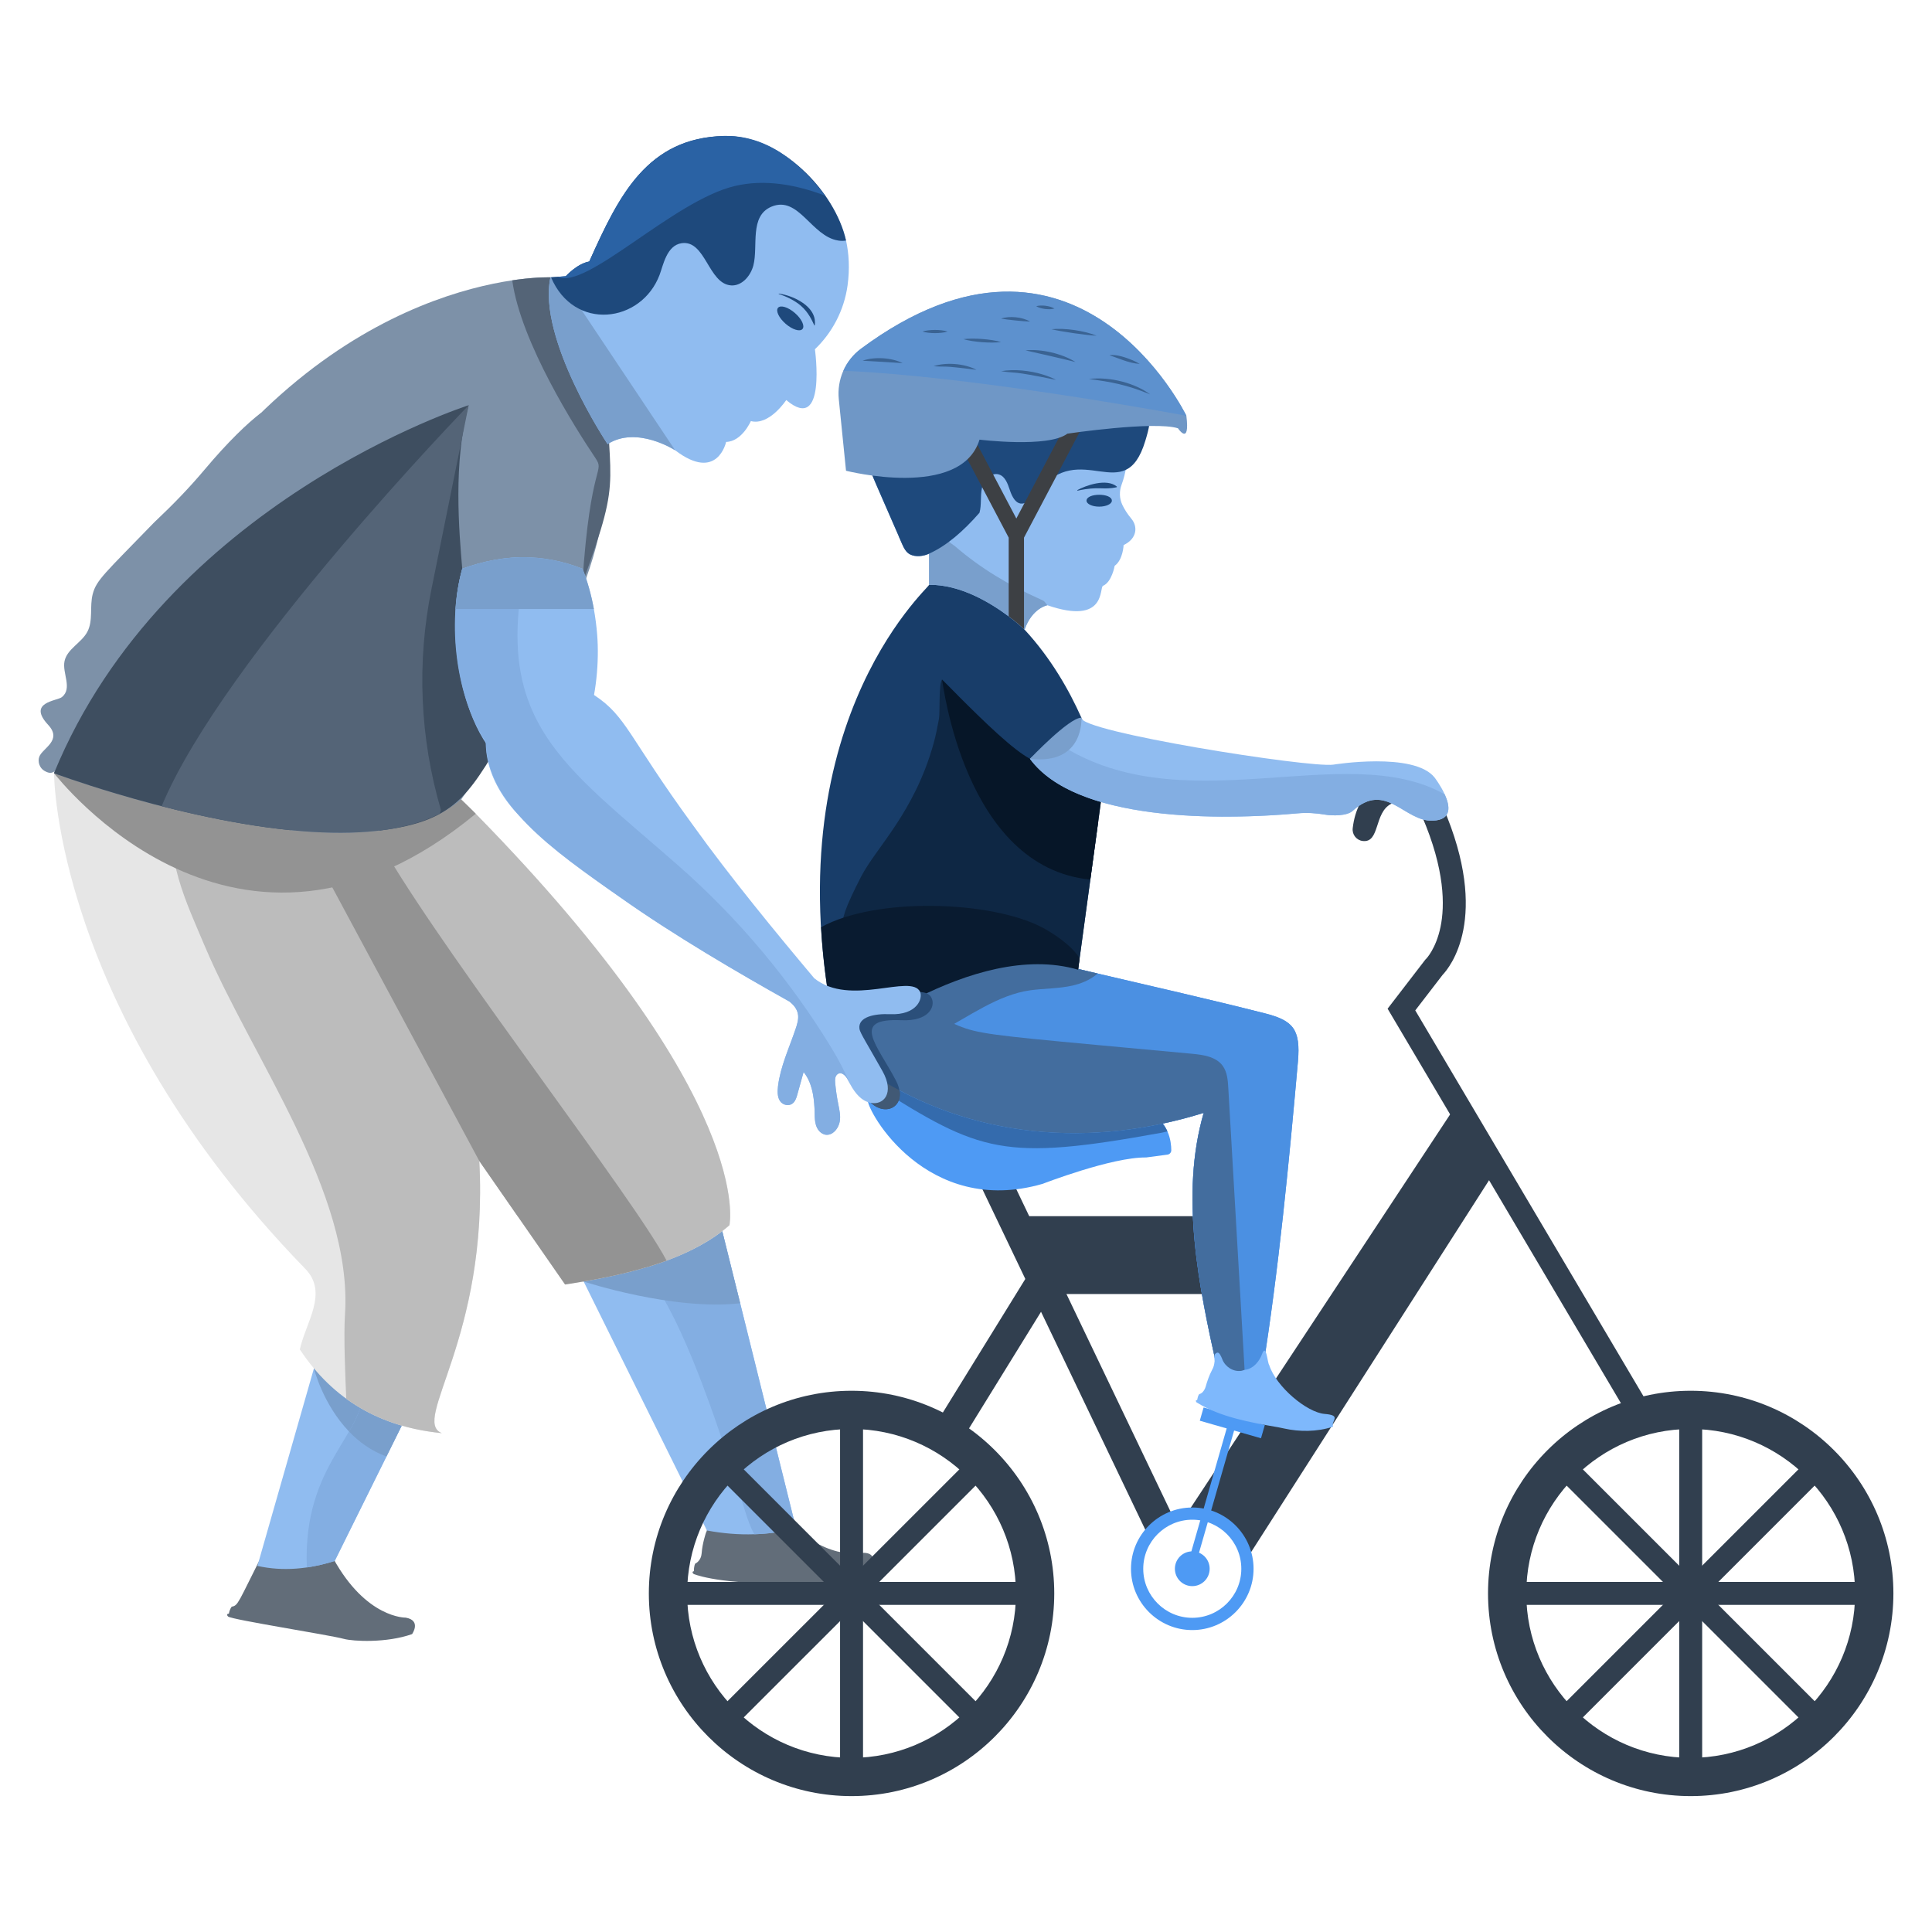 <svg xmlns="http://www.w3.org/2000/svg" enable-background="new 0 0 50 50" viewBox="0 0 50 50" id="CycleRiding">
  <path fill="#626d79" d="M17.96,40.738c0.125,0.05,0.93,0.308,2.824,0.214
			c0.069-0.003,0.137-0.004,0.206-0.002c0.25,0.008,0.997-0.004,1.586-0.385
			c0,0,0.161-0.401-0.26-0.377c0,0-0.989,0.259-2.18-1.064
			c0,0-0.25-0.621-0.281-0.269c-0.014,0.159,0,0.394-0.477,0.581
			c0,0-0.036,0.021-0.094,0.045c-0.253,0.105-0.587,0.022-0.74-0.205
			c-0.067-0.099-0.148-0.188-0.206-0.156c-0.119,0.065-0.028,0.265-0.028,0.265
			s0.017,0.185-0.039,0.28c0,0-0.095,0.278-0.112,0.532
			c-0.006,0.089-0.043,0.175-0.111,0.233c-0.018,0.015-0.037,0.028-0.057,0.037
			c0,0-0.039,0.074-0.03,0.195c0,0-0.048,0.003-0.035,0.041
			C17.931,40.719,17.944,40.732,17.96,40.738z" class="color6a6279 svgShape"></path>
  <rect width="10.108" height=".792" x="22.776" y="34.493" fill="#313f4f" transform="rotate(64.432 27.83 34.89)" class="color4f3631 svgShape"></rect>
  <path fill="#4e9af4" d="M30.313,29.768c0,0.058-0.043,0.107-0.1,0.114l-0.55,0.073
			c-0.891-0.011-2.68,0.683-2.68,0.683c-2.998,0.867-4.552-1.873-4.532-2.195
			c0.006-0.107,0.064-0.157,0.064-0.157c0.29-0.74,2.083,0.025,2.357,0.082
			c1.038,0.343,4.294,0.315,4.294,0.315c0.483,0.017,0.764,0.189,0.927,0.396
			c0.051,0.065,0.09,0.133,0.12,0.202
			C30.297,29.469,30.312,29.656,30.313,29.768z" class="colorf47a4e svgShape"></path>
  <path fill="#346bad" d="M30.213,29.281c-0.049,0.011-0.098,0.024-0.147,0.033
			c-4.112,0.748-4.693,0.51-7.417-1.21c0.545-0.44,2.122,0.243,2.222,0.264
			c1.038,0.343,4.294,0.315,4.294,0.315c0.483,0.017,0.764,0.189,0.927,0.396
			C30.144,29.144,30.183,29.212,30.213,29.281z" class="colorad3d34 svgShape"></path>
  <path fill="#90bcf0" d="M20.604,39.561c-0.358,0.085-0.718,0.134-1.08,0.145
			c-0.407,0.014-0.817-0.02-1.229-0.097l-3.191-6.445l-0-0l-0.142-0.287
			c0.128-0.049,3.835-1.48,3.634-1.403l0.56,2.253L20.604,39.561z" class="colorf0c990 svgShape"></path>
  <path fill="#83aee2" d="M20.604,39.561c-0.358,0.085-0.718,0.134-1.08,0.145
			c-0.103-0.176-0.172-0.381-0.234-0.576c-0.57-1.797-1.897-6.194-3.166-6.702
			l2.471-0.954L20.604,39.561z" class="colore2b983 svgShape"></path>
  <path fill="#799fcc" d="M19.155,33.728c-1.736,0.199-4.052-0.563-4.052-0.563
			l-0-0l-0.142-0.287c0.128-0.049,3.835-1.48,3.634-1.403L19.155,33.728z
			" class="colorcca279 svgShape"></path>
  <path fill="#626d79" d="M5.905,41.837c0.124,0.086,2.61,0.473,2.994,0.577
			c0.241,0.065,1.105,0.111,1.766-0.124c0,0,0.249-0.353-0.166-0.426
			c0,0-1.022,0.025-1.877-1.537c0,0-0.101-0.662-0.212-0.326
			c-0.084,0.255-0.142,0.386-0.699,0.477c-0.663,0.108-0.615-0.617-0.799-0.566
			c-0.131,0.036-0.088,0.251-0.088,0.251c-0.668,1.323-0.658,1.389-0.826,1.417
			c0,0-0.056,0.063-0.074,0.183c0,0-0.047-0.008-0.044,0.032
			C5.881,41.811,5.891,41.827,5.905,41.837z" class="color6a6279 svgShape"></path>
  <path fill="#90bcf0" d="M11.022,35.632c-0.073,0.148-2.516,5.081-2.36,4.766
			c-0.66,0.208-1.335,0.276-2,0.128l1.462-5.111c0,0,0,0,0-0
			l0.232-0.812c0.104,0.04,2.11,0.815,1.982,0.765L11.022,35.632z" class="colorf0c990 svgShape"></path>
  <path fill="#83aee2" d="M11.022,35.632c-0.073,0.148-2.516,5.081-2.36,4.766
			c-0.243,0.076-0.483,0.133-0.721,0.167c-0.11-2.696,1.528-3.422,1.473-4.717
			c0.339-0.08,0.641-0.264,0.924-0.48L11.022,35.632z" class="colore2b983 svgShape"></path>
  <path fill="#799fcc" d="M11.022,35.632l-1.021,2.062c-0.394-0.144-0.713-0.379-0.967-0.645
			c0.215-0.364,0.399-0.769,0.381-1.201c0.339-0.08,0.641-0.264,0.924-0.48
			L11.022,35.632z" class="colorcca279 svgShape"></path>
  <path fill="#7d91a8" d="M6.763,10.678c-5.23,8.904-5.101,9.558-5.611,9.273
			c-0.124-0.069-0.184-0.235-0.135-0.368c0.083-0.221,0.604-0.42,0.23-0.823
			c-0.55-0.592,0.227-0.616,0.355-0.719c0.281-0.227,0.003-0.623,0.068-0.93
			c0.067-0.317,0.436-0.472,0.589-0.757c0.157-0.293,0.056-0.659,0.141-0.981
			c0.096-0.363,0.305-0.528,1.574-1.837c0.014-0.015,0.03-0.031,0.048-0.047
			c0.449-0.423,0.879-0.866,1.276-1.339C5.892,11.443,6.407,10.947,6.763,10.678z" class="color7d8ca8 svgShape"></path>
  <path fill="#799fcc" d="M9.415,35.848c0.018,0.432-0.166,0.837-0.381,1.201
			c-0.681-0.709-0.909-1.634-0.909-1.634s0,0,0-0
			c0.976-0.599,0.65-0.594,1.406-0.358l0.807,0.312
			C10.055,35.584,9.753,35.768,9.415,35.848z" class="colorcca279 svgShape"></path>
  <path fill="#e6e6e6" d="M18.878,31.708c-0.917,0.81-2.32,1.19-3.524,1.412
			c-0.101,0.017-0.294,0.054-0.621,0.105c-0.036,0.006-0.072,0.011-0.108,0.017
			l-2.22-3.197c0.246,4.602-1.782,6.73-0.968,7.045
			c-1.581-0.155-2.812-0.856-3.677-2.167c0.147-0.69,0.748-1.462,0.141-2.086
			c-6.503-6.689-6.503-12.825-6.503-12.825h0
			c0.067-0.025,6.463-2.35,6.868-2.35c0.407,0,3.504,2.845,4.047,3.399
			C19.595,28.487,18.878,31.708,18.878,31.708z" class="colore6e6e6 svgShape"></path>
  <path fill="#bcbcbc" d="M11.436,37.09c-0.988-0.097-1.805-0.403-2.475-0.89
			c-0.024-0.549-0.07-1.628-0.033-2.179c0.208-3.151-2.406-6.64-3.634-9.549
			c-0.475-1.125-1.065-2.329-0.758-3.511c0.516-0.06,3.211,0.979,3.61,1.311
			c0.4,0.333,0.701,0.765,0.998,1.192c2.73,3.93,4.041,4.016,4.261,8.021
			l-1.001-1.441C12.65,34.647,10.622,36.775,11.436,37.09z" class="colorbcbcbc svgShape"></path>
  <path fill="#bcbcbc" d="M18.878,31.708c-0.517,0.457-1.291,0.844-2.151,1.09
			c-2.848-1.473-4.034-4.883-6.721-9.905c-0.248-0.464-0.577-0.821-0.467-1.377
			c0.161-0.816,1.034-1.019,1.903-1.287c0.513,0.465,0.471,0.425,0.87,0.831
			C19.595,28.487,18.878,31.708,18.878,31.708z" class="colorbcbcbc svgShape"></path>
  <path fill="#939393" d="M12.312,21.06c-6.199,5.116-10.856-0.996-10.915-1.048
			c0.067-0.025,6.463-2.35,6.868-2.35C8.678,17.661,11.848,20.587,12.312,21.06z" class="color939393 svgShape"></path>
  <path fill="#313f4f" d="M35.268,21.765c-0.163-0.019-0.279-0.167-0.26-0.33
			c0.236-2.022,2.744-1.187,2.379-0.551c-0.263,0.458-0.827-0.361-1.383-0.081
			C35.556,21.029,35.718,21.817,35.268,21.765z" class="color4f3631 svgShape"></path>
  <path fill="#313f4f" d="M42.241,36.807l-6.33-10.702l0.979-1.273l0.017-0.016
			c0,0,0.256-0.258,0.374-0.829c0.112-0.541,0.119-1.477-0.481-2.866l0.545-0.235
			c1.241,2.874,0.164,4.161-0.01,4.343l-0.708,0.92l6.125,10.356L42.241,36.807z" class="color4f3631 svgShape"></path>
  <path fill="#313f4f" d="M32.361,40.196c-0.402-0.517-0.929-0.894-1.552-1.165
			l6.902-10.466l1.005,1.699L32.361,40.196z" class="color4f3631 svgShape"></path>
  <polygon fill="#313f4f" points="32.583 33.489 27.435 33.489 26.323 31.475 32.583 31.475" class="color4f3631 svgShape"></polygon>
  <path fill="#4b90e2" d="M33.59,27.478c-0.227,2.567-0.499,5.413-0.92,8.022
			c-0.404-0.023-0.781-0.071-1.175-0.099c-0.47-2.103-0.962-4.477-0.344-6.601
			c-0.352,0.11-0.705,0.202-1.059,0.278c-3.017,0.645-6.055,0.04-8.47-1.977
			c0.724-1.13,1.339-1.97,2.073-3.106c2.956,0.856,6.079,1.48,9.031,2.228
			C33.463,26.41,33.665,26.63,33.59,27.478z" class="color75b6d6 svgShape"></path>
  <path fill="#4b90e2" d="M33.59,27.478c-0.227,2.567-0.499,5.413-0.92,8.022
			c-0.156-0.009-0.32-0.094-0.46-0.035c-0.264,0.111-0.478-0.022-0.714-0.064
			c-0.47-2.103-0.962-4.477-0.344-6.601c-0.352,0.11-0.705,0.202-1.059,0.278
			c-3.017,0.645-6.055,0.04-8.47-1.977c0.835-1.298,1.263-1.852,2.073-3.106
			c1.54,0.446,3.126,0.829,4.71,1.2c1.455,0.341,2.908,0.67,4.321,1.028
			C33.463,26.41,33.665,26.63,33.59,27.478z" class="color75b6d6 svgShape"></path>
  <path fill="#183d69" d="M28.558,20.258c-0.014,0.101-0.148,1.091-0.134,0.99
			l-0.206,1.516l-0.277,2.037L27.901,25.096c-0.272-0.08-0.55-0.123-0.832-0.137
			c-2.548-0.127-5.368,2.15-5.368,2.15c-1.873-8.182,2.32-11.873,2.344-11.974
			l1.319-0.855l1.153,2.016c0.681,0.735,1.153,1.568,1.47,2.279
			c-0.002,0.013,0.004,0.027,0.019,0.042
			C28.346,19.391,28.448,19.846,28.558,20.258z" class="color693118 svgShape"></path>
  <path fill="#90bcf0" d="M29.079,14.106c0,0-0.014,0.382-0.232,0.538
			c0,0-0.071,0.419-0.301,0.517c-0.1,0.038,0.096,1.03-1.44,0.503
			c0,0-0.393,0.07-0.589,0.631c0,0-0.006-0.006-0.016-0.015
			c-0.046-0.043-0.187-0.172-0.396-0.329c-0.461-0.346-1.25-0.828-2.06-0.816
			v-0.806c-0.142,0.068-0.347,0.091-0.489,0.021
			c-0.11-0.054-0.168-0.175-0.217-0.288c-0.028-0.063-0.055-0.126-0.083-0.19
			c-0.19-0.436-0.381-0.872-0.571-1.307c-0.22-0.503-0.441-1.078-0.227-1.583
			c0.475-1.118,6.451-3.416,6.741,0.069c-0.009,0.1,0.064,0.859-0.173,1.495
			c-0.062,0.168-0.057,0.354,0.019,0.517c0.05,0.106,0.124,0.229,0.232,0.358
			C29.455,13.63,29.424,13.944,29.079,14.106z" class="colorf0c990 svgShape"></path>
  <path fill="#7d91a8" d="M13.962,17.507c-1.04,1.82-1.957,3.076-2.022,3.176
			c-1.693,1.482-5.58,0.74-7.757,0.182c-0.425-0.109-0.821-0.22-1.173-0.325
			c-0.975-0.29-1.614-0.529-1.614-0.529C4.765,9.558,10.864,7.612,13.257,7.255
			c0.045-0.007,0.088-0.013,0.13-0.019c0.551-0.073,0.873-0.059,0.873-0.059
			s1.417,1.646,1.417,1.699C15.678,12.08,16.191,13.611,13.962,17.507z" class="color7d8ca8 svgShape"></path>
  <path fill="#3e4e60" d="M13.286,18.643c-1.13,1.832-1.354,2.596-3.464,2.852
			c-1.392-5.398,2.307-11.008,2.307-11.008c-0.407,1.468-0.247,3.281-0.166,4.233
			l1.08,3.452L13.286,18.643z" class="color3e4f60 svgShape"></path>
  <path fill="#799fcc" d="M27.105,15.664c0,0-0.393,0.07-0.589,0.631
		c0,0-0.006-0.006-0.016-0.015c-0.046-0.043-0.187-0.172-0.396-0.329
		c-0.461-0.346-1.25-0.828-2.06-0.816v-0.806
		c-0.142,0.068-0.347,0.091-0.489,0.021c-0.11-0.054-0.168-0.175-0.217-0.288
		c-0.028-0.063-0.055-0.126-0.083-0.19c0.142-0.024,0.284-0.045,0.427-0.063
		c0.204-0.026,0.416-0.048,0.61,0.039c0.158,0.071,0.288,0.197,0.43,0.293
		c0.637,0.552,1.384,1.004,2.219,1.376C27.042,15.561,27.023,15.562,27.105,15.664z" class="colorcca279 svgShape"></path>
  <path fill="#1e497c" d="M29.64,11.411c-0.531,1.757-1.674-0.099-2.796,1.329
			c-0.346,0.44-0.573,0.358-0.711-0.061c-0.053-0.16-0.118-0.347-0.278-0.399
			c-0.203-0.065-0.398,0.146-0.443,0.354c-0.045,0.209-0.006,0.431-0.063,0.636
			c-0.423,0.484-0.856,0.858-1.304,1.058c-0.142,0.068-0.347,0.091-0.489,0.021
			c-0.11-0.054-0.168-0.175-0.217-0.288c-0.218-0.499-0.436-0.998-0.653-1.497
			c-0.22-0.503-0.441-1.078-0.227-1.583c0.743-1.75,6.73-1.962,7.257-0.458
			C29.815,10.808,29.728,11.121,29.64,11.411z" class="color7c441e svgShape"></path>
  <path fill="#1e497c" d="M27.88 12.684c.218-.119.758-.315 1.026-.09l-.004.015c-.364.08-.451-.035-1.017.09L27.88 12.684zM28.775 12.958c0 .085-.147.154-.328.154-.181 0-.328-.069-.328-.154C28.12 12.754 28.775 12.753 28.775 12.958z" class="color7c441e svgShape"></path>
  <path fill="#313f4f" d="M22.038 46.483c-2.892 0-5.246-2.353-5.246-5.245 0-2.892 2.353-5.245 5.246-5.245 2.892 0 5.246 2.353 5.246 5.245C27.283 44.13 24.93 46.483 22.038 46.483zM22.038 36.982c-2.346 0-4.255 1.909-4.255 4.256s1.909 4.255 4.255 4.255c2.347 0 4.255-1.909 4.255-4.255S24.384 36.982 22.038 36.982zM43.755 46.483c-2.892 0-5.245-2.353-5.245-5.245 0-2.892 2.353-5.245 5.245-5.245 2.892 0 5.246 2.353 5.246 5.245C49 44.13 46.647 46.483 43.755 46.483zM43.755 36.982c-2.347 0-4.255 1.909-4.255 4.256s1.909 4.255 4.255 4.255c2.346 0 4.255-1.909 4.255-4.255S46.101 36.982 43.755 36.982z" class="color4f3631 svgShape"></path>
  <rect width=".594" height="9.501" x="21.741" y="36.487" fill="#313f4f" class="color4f3631 svgShape"></rect>
  <rect width="9.501" height=".594" x="17.287" y="40.94" fill="#313f4f" transform="rotate(45 22.038 41.237)" class="color4f3631 svgShape"></rect>
  <rect width="9.501" height=".594" x="17.287" y="40.94" fill="#313f4f" class="color4f3631 svgShape"></rect>
  <rect width=".594" height="9.501" x="21.741" y="36.487" fill="#313f4f" transform="rotate(45.007 22.038 41.237)" class="color4f3631 svgShape"></rect>
  <rect width=".594" height="9.501" x="43.458" y="36.487" fill="#313f4f" class="color4f3631 svgShape"></rect>
  <rect width="9.501" height=".594" x="39.004" y="40.94" fill="#313f4f" transform="rotate(45 43.754 41.237)" class="color4f3631 svgShape"></rect>
  <rect width="9.501" height=".594" x="39.004" y="40.94" fill="#313f4f" class="color4f3631 svgShape"></rect>
  <rect width=".594" height="9.501" x="43.457" y="36.487" fill="#313f4f" transform="rotate(45 43.755 41.237)" class="color4f3631 svgShape"></rect>
  <path fill="#4e9af4" d="M30.856,42.186c-0.875,0-1.586-0.712-1.586-1.586
			s0.712-1.586,1.586-1.586c0.875,0,1.586,0.712,1.586,1.586
			S31.73,42.186,30.856,42.186z M30.856,39.33c-0.7,0-1.269,0.57-1.269,1.27
			s0.57,1.269,1.269,1.269c0.7,0,1.269-0.569,1.269-1.269
			S31.556,39.33,30.856,39.33z" class="colorf47a4e svgShape"></path>
  <path fill="#3d4044" d="M27.968,11.13l-1.467,2.784v2.366
				c-0.046-0.043-0.187-0.172-0.396-0.329v-2.037l-1.467-2.784l0.359-0.189
				l1.306,2.478l1.306-2.478L27.968,11.13z" class="color3d4144 svgShape"></path>
  <path fill="#6f97c6" d="M30.486,11.084c-0.622-0.193-2.862,0.139-2.862,0.139
			c-0.493,0.375-2.274,0.155-2.274,0.155c-0.48,1.563-3.455,0.805-3.455,0.805
			l-0.187-1.852c-0.051-0.507,0.166-1.003,0.572-1.305
			c5.582-4.143,8.423,1.733,8.423,1.733
			C30.802,11.561,30.486,11.084,30.486,11.084z" class="colorc6c46f svgShape"></path>
  <path fill="#5d91ce" d="M30.703,10.76c0,0-5.432-1.021-8.877-1.164
			c0.099-0.222,0.253-0.419,0.455-0.569C27.862,4.884,30.703,10.76,30.703,10.76
			z" class="colorce5d83 svgShape"></path>
  <circle cx="30.856" cy="40.599" r=".45" fill="#4e9af4" class="colorf47a4e svgShape"></circle>
  <rect width=".2" height="3.93" x="31.25" y="36.746" fill="#4e9af4" transform="rotate(16.028 31.35 38.71)" class="colorf47a4e svgShape"></rect>
  <rect width="1.648" height=".357" x="31.068" y="36.645" fill="#4e9af4" transform="rotate(16.001 31.892 36.823)" class="colorf47a4e svgShape"></rect>
  <rect width=".792" height="4.752" x="25.341" y="32.77" fill="#313f4f" transform="rotate(31.693 25.737 35.146)" class="color4f3631 svgShape"></rect>
  <path fill="#3a6393" d="M29.766 10.207c-.608-.253-1.016-.324-1.586-.399C28.747 9.74 29.391 9.926 29.766 10.207zM29.496 9.418c-.299-.019-.569-.16-.784-.222.167-.037.441.061.6.128C29.374 9.351 29.436 9.381 29.496 9.418zM28.381 8.688c-.271-.012-.917-.105-1.17-.168C27.553 8.484 28.063 8.558 28.381 8.688zM27.834 9.369c-.292-.075-1.184-.278-1.294-.301C26.946 9.025 27.486 9.15 27.834 9.369zM27.331 9.831c-1.241-.252-.977-.157-1.423-.225.339-.059.754-.016 1.085.088C27.109 9.73 27.223 9.774 27.331 9.831zM25.271 9.571c-.971-.124-.749-.065-1.11-.094C24.492 9.368 24.962 9.408 25.271 9.571zM23.36 9.397c-.263-.018-.948-.057-1.037-.062C22.628 9.227 23.072 9.254 23.36 9.397zM25.909 8.852c-.265.035-.721 0-.978-.075C25.196 8.742 25.652 8.777 25.909 8.852zM24.525 8.58c-.173.055-.477.056-.652 0C24.039 8.527 24.344 8.523 24.525 8.58zM26.658 8.322c-.139-0-.623-.051-.751-.077C26.122 8.171 26.456 8.202 26.658 8.322zM27.29 7.985c-.132.039-.354.012-.474-.06C26.951 7.885 27.173 7.914 27.29 7.985z" class="color933a58 svgShape"></path>
  <path fill="#546477" d="M15.072,15.092h-0c0.206-3.18,0.6-2.848,0.33-3.249
			c-0.49-0.729-1.924-2.976-2.145-4.587c0.045-0.007,0.088-0.013,0.13-0.019
			c0.551-0.073,0.873-0.059,0.873-0.059s1.417,1.646,1.417,1.699
			C15.678,12.788,16.191,12.046,15.072,15.092z" class="color546477 svgShape"></path>
  <path fill="#90bcf0" d="M21.935,7.386c-0.09,0.652-0.403,1.23-0.845,1.653
			c0,0,0.31,2.207-0.742,1.314c0,0-0.437,0.669-0.916,0.545
			c0,0-0.229,0.529-0.64,0.539c0,0-0.223,1.05-1.317,0.218c0,0-0.991-0.646-1.75-0.161
			c0,0-1.821-2.732-1.479-4.316c0.1-0.007,0.497-0.036,0.396-0.029
			c0,0,0.295-0.327,0.609-0.381c0.603-1.343,1.153-2.564,2.43-3.04
			c2.242-0.816,3.937,1.24,4.215,2.497C21.969,6.561,21.995,6.947,21.935,7.386z" class="colorf0c990 svgShape"></path>
  <path fill="#1e497c" d="M21.086,8.421l-0.011,0.001
			c-0.055-0.12-0.151-0.341-0.353-0.513c-0.159-0.135-0.373-0.239-0.569-0.3
			l0.002-0.011c0.21,0.029,0.439,0.114,0.621,0.24
			C21.038,8.021,21.114,8.227,21.086,8.421z" class="color7c441e svgShape"></path>
  <ellipse cx="20.452" cy="8.24" fill="#1e497c" rx=".184" ry=".419" transform="rotate(-48.972 20.452 8.24)" class="color7c441e svgShape"></ellipse>
  <path fill="#3e4e60" d="M7.207,18.783l0.363,2.457l-0.051,0.245
			c-1.636-0.164-3.321-0.592-4.508-0.945c-0.975-0.29-1.614-0.529-1.614-0.529
			c2.883-7.023,10.732-9.524,10.732-9.524L7.207,18.783z" class="color3e4f60 svgShape"></path>
  <path fill="#546477" d="M11.411,20.961l-0.029,0.096c-1.857,0.953-5.166,0.328-7.199-0.192
			c1.591-3.831,7.946-10.377,7.946-10.377l-0.963,4.759
			C10.782,17.143,10.866,19.104,11.411,20.961z" class="color546477 svgShape"></path>
  <path fill="#939393" d="M17.251,32.625c-0.6,0.221-1.267,0.38-1.898,0.496
			c-0.165,0.029-0.339,0.061-0.621,0.105c-0.036,0.006-0.072,0.011-0.108,0.017
			l-2.22-3.197l-4.099-7.63c0,0,1.191-1.174,1.711-0.298
			C11.746,25.03,16.405,31.015,17.251,32.625z" class="color939393 svgShape"></path>
  <path fill="#0e2744" d="M28.423,21.248l-0.206,1.516l-0.277,2.037L27.901,25.096
			c-0.272-0.08-0.55-0.123-0.832-0.137c-0.261-0.09-0.516-0.208-0.772-0.31
			c-0.963-0.387-3.163,0.429-4.001-0.382c-0.384-0.373-0.851,0.055-0.013-1.575
			c0.389-0.756,1.379-1.658,1.879-3.453c0.058-0.208,0.098-0.422,0.138-0.634
			c0.03-0.161-0.01-0.886,0.078-1.018c0,0,0,0,0,0
			c0.131,0.132,0.261,0.264,0.391,0.393c0.101,0.232,0.189,0.48,0.232,0.543
			c0.309,0.451,0.684,0.853,1.057,1.253c0.321,0.344,0.649,0.694,1.062,0.918
			c0.349,0.189,0.743,0.279,1.101,0.449C28.291,21.174,28.358,21.21,28.423,21.248z" class="color441a0e svgShape"></path>
  <path fill="#061628" d="M28.558,20.258l-0.134,0.99l-0.206,1.516
			c-3.268-0.32-3.815-5.111-3.838-5.177c0.131,0.132,0.261,0.263,0.391,0.393
			c0.743,0.744,1.447,1.422,1.886,1.658l1.865,0.461
			C28.546,20.201,28.558,20.258,28.558,20.258z" class="color280d06 svgShape"></path>
  <path fill="#90bcf0" d="M37.076,21.239c-0.735,0.026-1.21-1.035-2.07-0.253
			c-0.148,0.134-0.527,0.128-0.709,0.097c-0.235-0.04-0.474-0.056-0.712-0.034
			c-1.999,0.183-5.733,0.219-6.93-1.411c0.101-0.08,1.431-1.144,1.331-1.063
			c-0.065,0.358,5.888,1.3,6.518,1.214c0,0,2.09-0.34,2.623,0.333
			c0,0,0.157,0.204,0.263,0.437C37.529,20.864,37.58,21.222,37.076,21.239z" class="colorf0c990 svgShape"></path>
  <path fill="#436d9e" d="M32.21,35.466c-0.242,0.066-0.475-0.004-0.714-0.064
			c-0.47-2.103-0.962-4.477-0.344-6.601c-0.352,0.11-0.705,0.202-1.059,0.278
			c-3.017,0.645-6.055,0.04-8.47-1.977c0.231-0.359,0.515-0.794,0.941-1.415
			c3.874,1.252,0.369,0.848,8.282,1.584c0.293,0.027,0.623,0.074,0.797,0.312
			c0.118,0.162,0.134,0.374,0.145,0.573c0.078,1.349,0.156,2.698,0.234,4.048
			c0.059,1.014,0.118,2.028,0.176,3.042
			C32.203,35.318,32.207,35.391,32.21,35.466z" class="color43889e svgShape"></path>
  <path fill="#436d9e" d="M28.406,25.195c-0.011,0.01-0.023,0.02-0.035,0.03
			c-0.177,0.143-0.396,0.232-0.617,0.282c-0.356,0.08-0.725,0.072-1.087,0.121
			c-1.691,0.232-3.014,2.286-4.837,1.155c0.646-0.989,1.198-1.753,1.866-2.786
			C25.236,24.442,26.822,24.825,28.406,25.195z" class="color43889e svgShape"></path>
  <path fill="#091b30" d="M27.941,24.8L27.901,25.096
			c-2.721-0.797-6.2,2.013-6.2,2.013c-0.256-1.119-0.398-2.156-0.452-3.113
			c1.432-0.79,4.394-0.681,5.705-0.003C27.218,24.13,27.718,24.444,27.941,24.8
			z" class="color301009 svgShape"></path>
  <path fill="#2b4f7a" d="M23.331,26.403c-1.338-0.06-0.625,0.641-0.147,1.556
			c0.264,0.498-0.029,0.811-0.363,0.737c-0.154-0.034-0.273-0.13-0.371-0.253
			c0.006-0.107,0.064-0.157,0.064-0.157c0.061-0.157,0.193-0.248,0.365-0.292
			c-0.434-0.258-0.855-0.556-1.258-0.892c0.302-0.471,0.585-0.893,0.867-1.306
			c0.842-0.009,1.465-0.292,1.621,0.033C24.216,26.05,24.038,26.435,23.331,26.403
			z" class="color2b6b7a svgShape"></path>
  <path fill="#415975" d="M22.451,28.443c0.006-0.107,0.064-0.157,0.064-0.157
			c0.061-0.157,0.193-0.248,0.365-0.292c0.132,0.079,0.266,0.154,0.4,0.225
			C23.367,28.697,22.828,28.918,22.451,28.443z" class="color637541 svgShape"></path>
  <g fill="#000000" class="color000000 svgShape">
    <path fill="#90bcf0" d="M23.031,26.247c-0.387-0.017-0.836,0.065-0.788,0.383
			c0.015,0.102,0.203,0.392,0.596,1.091c0.322,0.574,0.025,0.895-0.318,0.818
			c-0.238-0.054-0.393-0.253-0.514-0.471c-0.022-0.039-0.042-0.079-0.062-0.119
			c-0.054-0.107-0.169-0.23-0.273-0.147c-0.064,0.051-0.065,0.144-0.058,0.22
			c0.017,0.192,0.045,0.381,0.083,0.567c0.028,0.143,0.062,0.288,0.035,0.437
			c-0.027,0.15-0.136,0.307-0.282,0.337c-0.152,0.032-0.28-0.087-0.327-0.228
			c-0.048-0.142-0.036-0.303-0.044-0.458c-0.018-0.342-0.078-0.681-0.282-0.933
			l-0.162,0.581c-0.022,0.08-0.048,0.166-0.111,0.222
			c-0.106,0.094-0.269,0.051-0.338-0.054c-0.069-0.105-0.067-0.25-0.051-0.385
			c0.061-0.504,0.289-0.988,0.455-1.48c0.04-0.116,0.076-0.238,0.065-0.355
			c-0.016-0.151-0.11-0.263-0.225-0.354c-1.302-0.729-2.984-1.709-4.383-2.7
			c-1.407-0.976-2.518-1.965-2.812-2.335c-1.645-1.994,0.036-4.292,2.149-2.891
			c0.838,0.554,0.877,1.074,2.555,3.369c0.948,1.324,2.179,2.82,3.134,3.955
			c0.929,0.752,2.507-0.13,2.739,0.351C23.888,25.836,23.738,26.278,23.031,26.247z" class="colorf0c990 svgShape"></path>
  </g>
  <g fill="#000000" class="color000000 svgShape">
    <path fill="#90bcf0" d="M13.894,20.033c-1.624,0.126-2.523-3.198-1.931-5.313
			c1.056-0.382,2.078-0.411,3.114,0c0.124,0.316,0.223,0.666,0.292,1.042
			c0.039,0.215,0.068,0.438,0.086,0.667
			C15.563,17.798,15.162,19.933,13.894,20.033z" class="colorf0c990 svgShape"></path>
  </g>
  <g fill="#000000" class="color000000 svgShape">
    <path fill="#83aee2" d="M22.007,28.069c-0.022-0.039-0.042-0.079-0.062-0.119
			c-0.054-0.107-0.169-0.23-0.273-0.147c-0.064,0.051-0.065,0.144-0.058,0.22
			c0.017,0.192,0.045,0.381,0.083,0.567c0.028,0.143,0.062,0.288,0.035,0.437
			c-0.027,0.15-0.136,0.307-0.282,0.337c-0.152,0.032-0.28-0.087-0.327-0.228
			c-0.048-0.142-0.036-0.303-0.044-0.458c-0.018-0.342-0.078-0.681-0.282-0.933
			l-0.162,0.581c-0.022,0.08-0.048,0.166-0.111,0.222
			c-0.106,0.094-0.269,0.051-0.338-0.054c-0.069-0.105-0.067-0.25-0.051-0.385
			c0.061-0.504,0.289-0.988,0.455-1.48c0.04-0.116,0.076-0.238,0.065-0.355
			c-0.016-0.151-0.11-0.263-0.225-0.354c-1.302-0.729-2.984-1.709-4.383-2.7
			c-1.778-1.234-3.449-2.431-3.471-4.018c-0.763-1.127-1.017-3.038-0.612-4.485
			c0.551-0.199,1.112-0.31,1.686-0.296c-0.968,4.252,0.894,5.337,3.904,7.979
			c1.55,1.361,2.892,2.959,3.965,4.721
			C21.698,27.418,21.87,27.738,22.007,28.069z" class="colore2b983 svgShape"></path>
  </g>
  <g fill="#000000" class="color000000 svgShape">
    <path fill="#799fcc" d="M15.369,15.761h-3.582c0.026-0.374,0.087-0.725,0.175-1.042
			c0.998-0.361,2.029-0.43,3.114,0C15.201,15.035,15.301,15.386,15.369,15.761z" class="colorcca279 svgShape"></path>
  </g>
  <g fill="#000000" class="color000000 svgShape">
    <path fill="#799fcc" d="M17.474,11.655c0,0-0.991-0.646-1.75-0.161c0,0-1.821-2.732-1.479-4.316
			c0.1-0.007,0.33-0.024,0.23-0.017L17.474,11.655z" class="colorcca279 svgShape"></path>
  </g>
  <g fill="#000000" class="color000000 svgShape">
    <path fill="#1e497c" d="M21.895,6.225h-0.001c-0.066,0.012-0.134,0.011-0.201,0
			c-0.694-0.108-1.023-1.168-1.724-0.878c-0.582,0.241-0.342,1.023-0.472,1.523
			c-0.071,0.271-0.297,0.535-0.576,0.516c-0.592-0.039-0.658-1.182-1.281-1.092
			c-0.389,0.057-0.478,0.58-0.57,0.82c-0.474,1.251-2.213,1.467-2.809,0.063
			c0.1-0.007,0.481-0.035,0.38-0.027c0,0,0.295-0.327,0.609-0.381
			c0.786-1.75,1.511-3.195,3.482-3.25C20.205,3.481,21.612,4.952,21.895,6.225z" class="color7c441e svgShape"></path>
  </g>
  <g fill="#000000" class="color000000 svgShape">
    <path fill="#2a62a4" d="M21.355,5.064c-0.75-0.285-1.563-0.436-2.343-0.249
			c-1.597,0.381-3.839,2.701-4.584,2.35l0.214-0.015c0,0,0.295-0.327,0.609-0.381
			c0.782-1.742,1.51-3.195,3.482-3.25C19.832,3.49,20.689,4.188,21.355,5.064z" class="colora45e2a svgShape"></path>
  </g>
  <g fill="#000000" class="color000000 svgShape">
    <path fill="#83aee2" d="M37.076,21.239c-0.735,0.026-1.21-1.035-2.07-0.253
			c-0.148,0.134-0.527,0.128-0.709,0.097c-0.235-0.04-0.474-0.056-0.712-0.034
			c-1.395,0.128-5.634,0.356-6.93-1.411l0.607-0.485
			c3.23,2.262,7.529-0.068,10.128,1.406
			C37.529,20.864,37.58,21.222,37.076,21.239z" class="colore2b983 svgShape"></path>
  </g>
  <g fill="#000000" class="color000000 svgShape">
    <path fill="#7eb8fc" d="M34.499,36.922c-0.421,0.14-0.876,0.133-1.257,0.049
			c-0.105-0.023-0.138-0.03-0.165-0.034c-0.721-0.124-1.5-0.266-2.091-0.633
			c-0.077-0.047-0.018-0.021-0.029-0.039c-0.027-0.04,0.02-0.024,0.025-0.032
			c0.011-0.052,0.02-0.107,0.052-0.152c0.017-0.003,0.034-0.013,0.049-0.021
			c0.057-0.03,0.103-0.115,0.117-0.165c0.039-0.144,0.103-0.319,0.161-0.427
			c0.057-0.108,0.059-0.137,0.073-0.242c-0-0.069-0.039-0.19,0.069-0.219
			c0.053-0.014,0.1,0.094,0.132,0.176c0.073,0.188,0.282,0.327,0.491,0.294
			c0.048-0.008,0.068-0.023,0.081-0.024c0.248-0.024,0.4-0.257,0.451-0.401
			c0.112-0.318,0.144,0.227,0.188,0.273c0.18,0.567,0.978,1.229,1.434,1.267
			C34.735,36.63,34.444,36.76,34.499,36.922z" class="colorfced7e svgShape"></path>
  </g>
  <path fill="#799fcc" d="M26.656,19.637c0,0,1.016-1.071,1.331-1.063
		C27.987,18.574,28.071,19.803,26.656,19.637z" class="colorcca279 svgShape"></path>
</svg>
